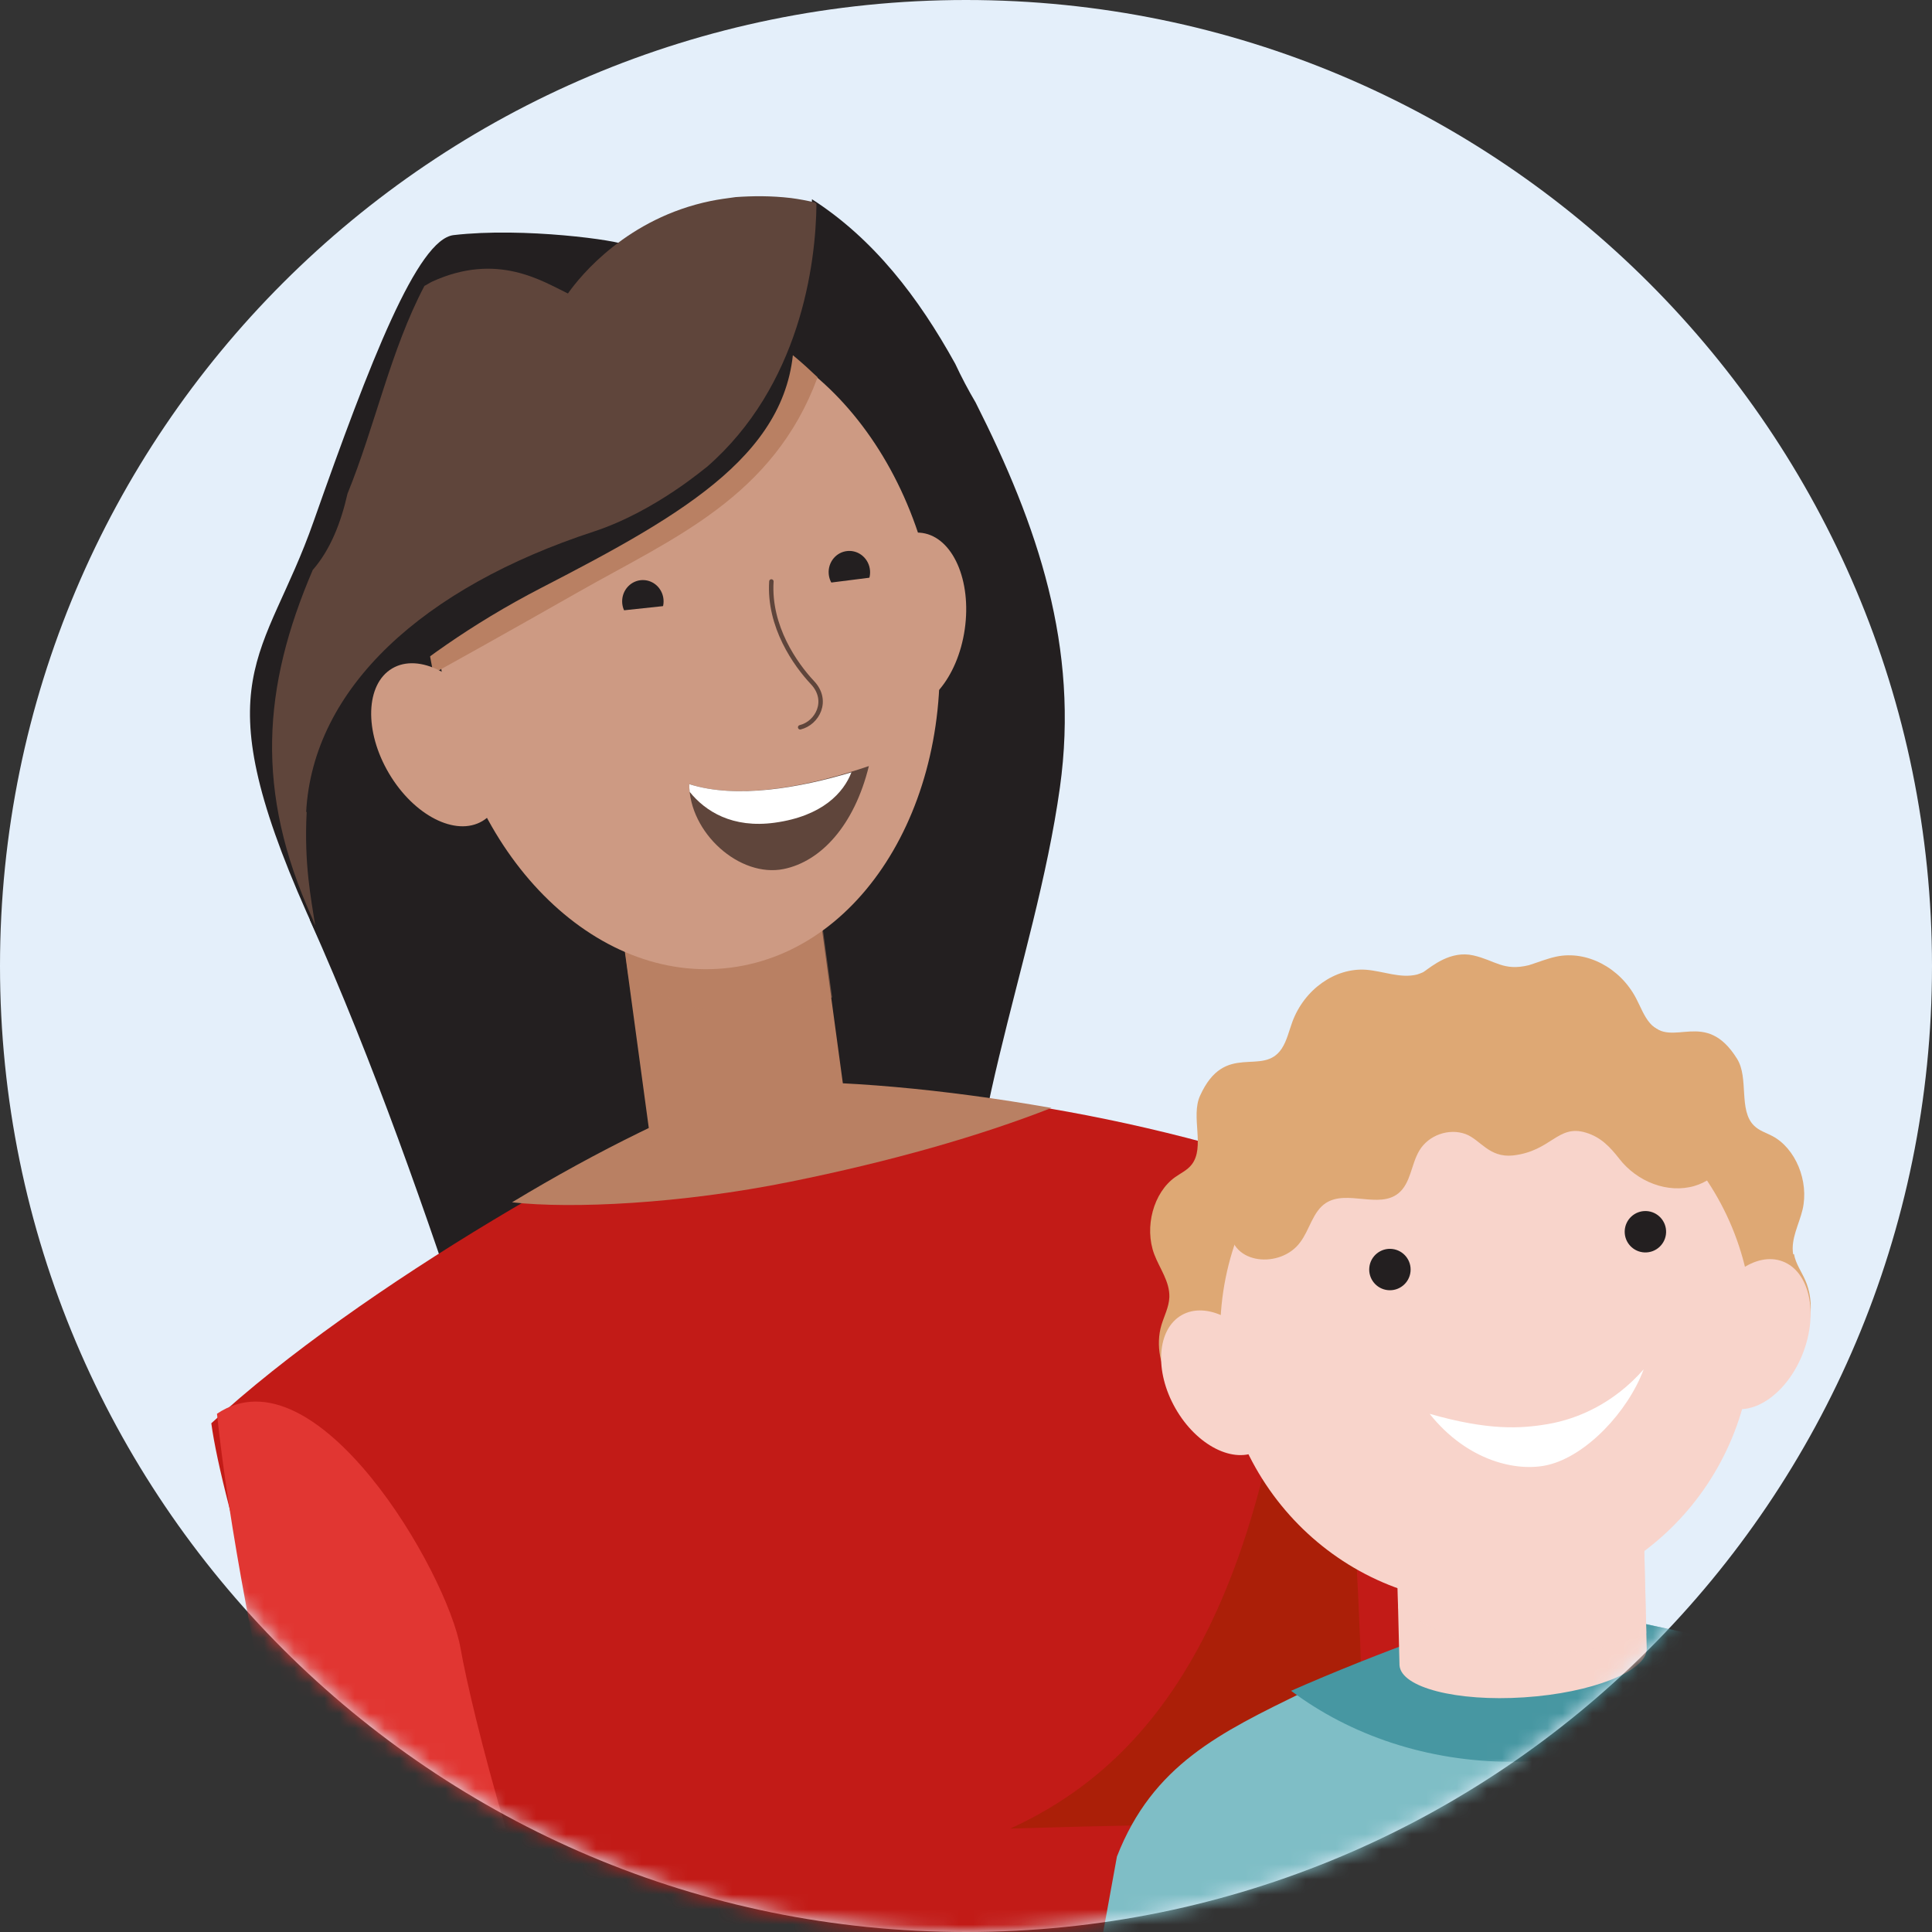 <?xml version="1.0" encoding="UTF-8"?>
<svg width="128px" height="128px" viewBox="0 0 128 128" version="1.1" xmlns="http://www.w3.org/2000/svg" xmlns:xlink="http://www.w3.org/1999/xlink">
    <rect x="0" y="0" width="128" height="128" fill="#333333" stroke="none"/>
    <title>01_Basics_Icons_Illustrations/06_illustrations_128x128/People/y49-mother-boy</title>
    <defs>
        <path d="M128,64 C128,28.654 99.347,0 64,0 C28.654,0 0,28.654 0,64 C0,99.347 28.654,128 64,128 C99.347,128 128,99.347 128,64 Z" id="path-1"></path>
    </defs>
    <g id="01_Basics_Icons_Illustrations/06_illustrations_128x128/People/y49-mother-boy" stroke="none" stroke-width="1" fill="none" fill-rule="evenodd">
        <g id="y49-mother-boy">
            <path d="M128,64 C128,28.654 99.347,0 64,0 C28.654,0 0,28.654 0,64 C0,99.347 28.654,128 64,128 C99.347,128 128,99.347 128,64 Z" id="Path" fill="#E4EFFA" fill-rule="nonzero"></path>
            <g id="Clipped">
                <mask id="mask-2" fill="white">
                    <use xlink:href="#path-1"></use>
                </mask>
                <g id="Path"></g>
                <g id="Group" mask="url(#mask-2)">
                    <g transform="translate(14, 13)">
                        <path d="M34.404,51.109 C43.444,49.951 49.545,39.431 48.031,27.611 C46.518,15.791 37.963,7.147 28.923,8.304 C19.884,9.462 13.783,19.982 15.296,31.802 C16.81,43.622 25.364,52.266 34.404,51.109 Z" id="Path" stroke="none" fill="#CD9A83" fill-rule="nonzero"></path>
                        <path d="M17.957,41.4 C19.726,40.355 19.823,37.244 18.174,34.451 C16.525,31.658 13.753,30.241 11.984,31.285 C10.215,32.33 10.118,35.441 11.767,38.234 C13.416,41.027 16.188,42.445 17.957,41.4 Z" id="Path" stroke="none" fill="#CD9A83" fill-rule="nonzero"></path>
                        <path d="M38.547,24.846 C38.262,27.833 39.971,30.409 41.054,31.639 C42.136,32.869 41.281,34.333 40.142,34.567" id="Path" stroke="#B98063" stroke-width="0.294" fill="none" stroke-linecap="round"></path>
                        <path d="M6.548,48.015 C6.283,46.26 5.768,43.99 5.984,40.498 C6.435,32.271 13.696,25.553 25.039,21.919 C28.368,20.834 30.739,19.248 32.425,17.498 L32.541,17.631 C38.691,12.268 39.759,4.247 39.794,0.2 C43.88,2.822 46.848,6.693 49.285,11.099 C49.702,11.992 50.153,12.847 50.636,13.664 C54.755,21.818 57.521,29.89 56.222,39.169 C54.569,50.993 49.133,62.975 50.223,74.96 C49.254,75.312 48.213,75.633 47.101,75.96 C38.375,78.488 26.764,78.807 17.464,77.19 C14.216,67.307 10.797,57.508 6.545,47.979 L6.548,48.015 Z" id="Path" stroke="none" fill="#231F20" fill-rule="nonzero"></path>
                        <path d="M11.5,115 C5.308,102.398 0.656,86.319 0,81.296 C9.745,72.272 27.987,61.87 35.825,59.162 C43.663,58.486 58.28,59.839 72.686,64.803 C76.406,71.341 79.269,82.808 80.267,94.497 C80.668,99.196 80.139,109.291 80.267,115 L11.5,115 Z" id="Path" stroke="none" fill="#C21B17" fill-rule="nonzero"></path>
                        <path d="M55.66,60.404 C50.91,62.265 45.019,63.95 38.324,65.301 C31.12,66.756 23.901,67.099 19.923,66.656 C25.659,63.191 31.311,60.436 36.169,58.691 C41.661,58.528 48.505,59.147 55.66,60.404 Z" id="Path" stroke="none" fill="#B98063" fill-rule="nonzero"></path>
                        <path d="M76.321,108.146 C76.407,98.007 75.673,74.769 72.368,65.992 C70.65,93.144 62.84,103.62 52.935,108.146 C67.388,107.726 75.184,107.726 76.321,108.146 Z" id="Path" stroke="none" fill="#AB1F08" fill-rule="nonzero"></path>
                        <path d="M40.017,45.335 L27.011,47.2 L29.15,62.955 L29.155,62.955 C29.396,64.026 32.4,64.465 35.94,63.933 C39.534,63.393 42.321,62.057 42.163,60.948 C42.154,60.889 42.138,60.831 42.113,60.775 L40.017,45.335 Z" id="Path" stroke="none" fill="#B98063" fill-rule="nonzero"></path>
                        <path d="M45.419,34.012 C43.4,33.721 42.139,30.866 42.603,27.634 C43.068,24.403 45.082,22.018 47.102,22.309 C49.122,22.599 50.383,25.454 49.918,28.686 C49.453,31.918 47.439,34.302 45.419,34.012 Z" id="Path" stroke="none" fill="#CD9A83" fill-rule="nonzero"></path>
                        <g id="Group" opacity="0.5" style="mix-blend-mode: multiply;" stroke="none" stroke-width="1" fill="none" fill-rule="evenodd" transform="translate(26.692, 42.854)">
                            <path d="M0.934,8.751 L0,1.871 L13.047,0 L14.435,10.222 C13.275,10.756 12.042,11.122 10.748,11.296 C7.283,11.764 3.889,10.793 0.934,8.751 Z" id="Path" fill="#B98063" fill-rule="nonzero"></path>
                        </g>
                        <path d="M34.404,51.109 C43.444,49.951 49.545,39.431 48.031,27.611 C46.518,15.791 37.963,7.147 28.923,8.304 C19.884,9.462 13.783,19.982 15.296,31.802 C16.81,43.622 25.364,52.266 34.404,51.109 Z" id="Path" stroke="none" fill="#CD9A83" fill-rule="nonzero"></path>
                        <path d="M40.168,11.997 C37.235,19.939 30.609,22.648 24.362,26.198 C19.365,29.039 15.844,30.994 14.708,31.617 L14.14,28.627 L37.168,9.462 C38.392,10.396 39.059,10.941 40.168,11.997 Z" id="Path" stroke="none" fill="#B98063" fill-rule="nonzero"></path>
                        <path d="M27.417,3.233 C27.076,2.938 20.7,2.037 16.056,2.576 C13.663,2.851 10.538,10.875 6.782,21.533 C3.561,30.735 -0.617,31.844 6.335,47.497 C13.322,63.148 7.424,36.742 7.424,36.742 C7.424,36.742 12.332,30.864 21.882,25.936 C31.431,21.008 38.714,16.869 38.594,9.108" id="Path" stroke="none" fill="#231F20" fill-rule="nonzero"></path>
                        <path d="M6.318,40.793 C6.138,44.283 6.616,46.555 6.881,48.31 C6.798,48.139 6.751,47.965 6.668,47.793 C2.886,39.403 3.396,32.52 6.718,24.766 C7.899,23.406 8.589,21.619 9.023,19.708 C10.868,15.18 11.868,10.214 14.121,5.94 C14.293,5.857 14.462,5.739 14.633,5.656 C18.964,3.684 21.939,5.64 23.627,6.444 C24.465,5.249 27.568,1.448 33.092,0.315 C33.617,0.208 34.179,0.133 34.741,0.058 C35.871,-0.021 37.076,-0.035 38.399,0.12 C38.936,0.189 39.475,0.293 39.944,0.402 C39.979,0.4 40.055,0.465 40.093,0.498 C40.058,4.545 38.989,12.566 32.84,17.929 C32.837,17.894 29.463,20.862 25.338,22.217 C14.035,25.919 6.734,32.569 6.283,40.796 L6.318,40.793 Z" id="Path" stroke="none" fill="#5F453B" fill-rule="nonzero"></path>
                        <path d="M17.957,41.4 C19.726,40.355 19.823,37.244 18.174,34.451 C16.525,31.658 13.753,30.241 11.984,31.285 C10.215,32.33 10.118,35.441 11.767,38.234 C13.416,41.027 16.188,42.445 17.957,41.4 Z" id="Path" stroke="none" fill="#CD9A83" fill-rule="nonzero"></path>
                        <path d="M37.106,25.523 C36.917,28.518 38.708,31.035 39.83,32.227 C40.951,33.419 40.144,34.912 39.013,35.185" id="Path" stroke="#5F453B" stroke-width="0.294" fill="none" stroke-linecap="round"></path>
                        <path d="M43.565,37.754 C40.055,38.946 35.181,40.079 31.663,38.946 C31.663,42.177 35.006,45.173 37.931,44.573 C40.363,44.075 42.589,41.727 43.565,37.754 Z" id="Path" stroke="none" fill="#5F453B" fill-rule="nonzero"></path>
                        <path d="M42.41,38.169 C41.903,39.494 40.507,41.07 37.327,41.506 C34.525,41.891 32.729,40.754 31.691,39.461 C31.673,39.291 31.663,39.121 31.663,38.95 C34.807,39.951 39.022,39.184 42.41,38.169 Z" id="Path" stroke="none" fill="#FFFFFF" fill-rule="nonzero"></path>
                        <path d="M28.592,28.252 C29.35,28.252 29.964,27.62 29.964,26.841 C29.964,26.062 29.35,25.431 28.592,25.431 C27.834,25.431 27.219,26.062 27.219,26.841 C27.219,27.62 27.834,28.252 28.592,28.252 Z" id="Path" stroke="none" fill="#231F20" fill-rule="nonzero"></path>
                        <path d="M27.229,27.446 C27.266,27.818 27.446,28.159 27.729,28.395 C28.011,28.631 28.374,28.742 28.736,28.703 C29.098,28.664 29.43,28.479 29.659,28.189 C29.889,27.898 29.997,27.526 29.959,27.154 L28.594,27.3 L27.229,27.446 Z" id="Path" stroke="none" fill="#CD9A83" fill-rule="nonzero"></path>
                        <path d="M42.378,26.317 C43.134,26.261 43.7,25.585 43.642,24.808 C43.584,24.031 42.924,23.447 42.168,23.504 C41.412,23.56 40.846,24.235 40.904,25.012 C40.962,25.789 41.622,26.373 42.378,26.317 Z" id="Path" stroke="none" fill="#231F20" fill-rule="nonzero"></path>
                        <path d="M43.734,25.258 C43.756,25.442 43.743,25.628 43.694,25.807 C43.646,25.985 43.564,26.152 43.454,26.298 C43.343,26.444 43.205,26.566 43.048,26.658 C42.891,26.749 42.719,26.808 42.54,26.83 C42.361,26.853 42.179,26.839 42.006,26.79 C41.832,26.74 41.669,26.656 41.527,26.542 C41.385,26.428 41.266,26.287 41.178,26.126 C41.089,25.964 41.032,25.787 41.01,25.603 L42.372,25.43 L43.734,25.258 Z" id="Path" stroke="none" fill="#CD9A83" fill-rule="nonzero"></path>
                        <path d="M104.801,70.095 C104.634,69.085 105.189,68.129 105.426,67.135 C105.862,65.254 104.962,63.066 103.405,62.256 C103.006,62.047 102.553,61.915 102.216,61.583 C101.162,60.56 101.883,58.423 101.084,57.146 C98.975,53.753 96.817,56.508 95.317,54.79 C94.915,54.329 94.688,53.694 94.393,53.136 C93.332,51.108 91.122,49.957 89.116,50.377 C88.494,50.509 87.895,50.757 87.29,50.947 C85.599,51.36 85.064,50.627 83.61,50.298 C82.113,49.957 80.877,51.005 80.356,51.366 C80.328,51.383 80.301,51.4 80.273,51.417 C80.148,51.47 80.022,51.523 79.896,51.561 C78.783,51.845 77.632,51.332 76.495,51.248 C74.452,51.108 72.411,52.551 71.619,54.708 C71.4,55.301 71.256,55.962 70.917,56.474 C69.651,58.383 67.158,55.934 65.504,59.601 C64.877,60.992 65.852,62.997 64.953,64.155 C64.662,64.53 64.23,64.723 63.861,64.985 C62.422,66.002 61.797,68.296 62.472,70.1 C62.834,71.052 63.506,71.908 63.473,72.947 C63.443,73.601 63.136,74.17 62.947,74.79 C62.559,76.105 62.861,77.668 63.687,78.706 C64.513,79.745 65.833,80.216 67.017,79.913 L70.641,80.802 C72.408,80.443 74.217,80.733 76.002,80.862 C78.404,81.022 80.801,80.871 83.198,80.72 L84.752,80.613 L86.307,80.506 C88.702,80.34 91.097,80.145 93.457,79.657 C95.224,79.298 96.98,78.748 98.763,78.861 L102.241,77.481 C103.454,77.635 104.7,76.971 105.386,75.828 C106.071,74.685 106.155,73.096 105.615,71.845 C105.362,71.255 104.97,70.734 104.857,70.091 L104.801,70.095 Z" id="Path" stroke="none" fill="#DEA874" fill-rule="nonzero"></path>
                        <path d="M117.5,115.5 C115.272,107.862 110.647,99.595 104.293,97.238 C98.441,95.068 90.221,93.509 86.841,93 C84.659,93.734 78.706,95.983 72.341,99.102 C66.851,101.793 62.375,103.911 60,110 L59,115.5 L117.5,115.5 Z" id="Path" stroke="none" fill="#7FBEC6" fill-rule="nonzero"></path>
                        <path d="M103.421,96.65 C99.378,100.959 93.147,103.722 86.155,103.722 C80.549,103.722 75.431,101.946 71.538,99.02 C71.86,98.878 72.185,98.737 72.512,98.596 C78.867,95.862 84.812,93.89 86.991,93.246 C90.177,93.667 97.676,94.91 103.421,96.65 Z" id="Path" stroke="none" fill="#4797A2" fill-rule="nonzero"></path>
                        <path d="M94.832,85.427 L78.452,86.5 L78.721,97.336 L78.722,97.336 C78.829,98.801 82.498,99.747 86.977,99.454 C91.456,99.16 95.066,97.738 95.1,96.263 L95.1,96.248 C95.1,96.238 95.1,96.228 95.1,96.218 C95.1,96.209 95.1,96.2 95.099,96.19 L94.832,85.427 Z" id="Path" stroke="none" fill="#F8D4CB" fill-rule="nonzero"></path>
                        <g id="Group" opacity="0.5" style="mix-blend-mode: multiply;" stroke="none" stroke-width="1" fill="none" fill-rule="evenodd" transform="translate(78.452, 85.423)">
                            <path d="M0.175,8.139 L0,1.073 L16.381,0 L16.623,9.78 C14.556,10.646 12.291,11.122 9.918,11.122 C6.316,11.122 2.967,10.024 0.175,8.139 Z" id="Path" fill="#F8D4CB" fill-rule="nonzero"></path>
                        </g>
                        <path d="M84.487,93.25 C94.233,93.25 102.132,85.209 102.132,75.29 C102.132,65.371 94.233,57.331 84.487,57.331 C74.742,57.331 66.842,65.371 66.842,75.29 C66.842,85.209 74.742,93.25 84.487,93.25 Z" id="Path" stroke="none" fill="#F8D4CB" fill-rule="nonzero"></path>
                        <path d="M100.432,80.211 C102.195,80.884 104.448,79.272 105.464,76.611 C106.48,73.949 105.874,71.246 104.11,70.573 C102.347,69.9 100.094,71.511 99.078,74.173 C98.062,76.834 98.669,79.537 100.432,80.211 Z" id="Path" stroke="none" fill="#F8D4CB" fill-rule="nonzero"></path>
                        <path d="M69.395,83.095 C67.755,84.029 65.282,82.779 63.873,80.303 C62.463,77.828 62.651,75.063 64.291,74.129 C65.932,73.196 68.404,74.445 69.813,76.921 C71.223,79.397 71.036,82.161 69.395,83.095 Z" id="Path" stroke="none" fill="#F8D4CB" fill-rule="nonzero"></path>
                        <path d="M77.935,72.474 C78.688,72.557 79.366,72.013 79.449,71.261 C79.532,70.507 78.988,69.83 78.235,69.747 C77.483,69.664 76.805,70.207 76.722,70.96 C76.639,71.713 77.182,72.391 77.935,72.474 Z" id="Path" stroke="none" fill="#231F20" fill-rule="nonzero"></path>
                        <path d="M94.966,69.977 C95.724,70.002 96.358,69.409 96.383,68.652 C96.408,67.895 95.815,67.261 95.058,67.235 C94.301,67.21 93.667,67.803 93.641,68.561 C93.615,69.318 94.209,69.952 94.966,69.977 Z" id="Path" stroke="none" fill="#231F20" fill-rule="nonzero"></path>
                        <path d="M98.286,65.566 C96.484,66.102 94.454,65.282 93.285,63.775 C92.655,62.968 92.051,62.337 91.073,62.041 C89.194,61.468 88.788,63.27 86.23,63.553 C84.651,63.714 84.067,62.498 83.11,62.139 C82.001,61.727 80.637,62.201 80.028,63.241 C79.488,64.152 79.468,65.392 78.649,66.058 C77.363,67.103 75.239,65.804 73.846,66.7 C72.971,67.269 72.773,68.475 72.136,69.31 C70.858,71.054 67.551,70.815 67.485,68.409 C67.398,65.632 67.637,62.601 69.023,60.156 C70.766,57.049 74.133,55.281 77.458,54.16 C81.734,52.713 86.38,52.078 90.788,53.103 C93.932,53.842 96.925,55.497 99.091,57.968 C100.098,59.124 101.232,60.472 101.022,62.112 C100.817,63.692 99.826,65.113 98.273,65.568 L98.286,65.566 Z" id="Path" stroke="none" fill="#DEA874" fill-rule="nonzero"></path>
                        <path d="M88.568,81.345 C90.532,81.006 92.902,79.991 94.898,77.723 C93.849,80.533 91.108,83.444 88.568,84.053 C86.525,84.543 83.22,83.816 80.715,80.668 C84.608,81.785 86.757,81.657 88.568,81.345 Z" id="Path" stroke="none" fill="#FFFFFF" fill-rule="nonzero"></path>
                        <path d="M87.711,70.923 C87.658,71.881 87.911,73.104 88.703,73.964 M88.703,73.964 C87.572,73.818 86.45,74.534 86.067,75.832 M88.703,73.964 C89.834,74.11 90.596,75.082 90.272,76.162" id="Shape" stroke="#F8D4CB" stroke-width="0.329" fill="none" stroke-linecap="round"></path>
                        <path d="M5.405,108.15 C3.043,97.857 1.159,88.071 0.375,80.665 C6.948,76.254 15.613,91.123 16.509,96.188 C16.89,98.34 17.919,102.755 19.509,108.15 L5.405,108.15 Z" id="Path" stroke="none" fill="#E13632" fill-rule="nonzero"></path>
                    </g>
                </g>
            </g>
        </g>
    </g>
</svg>